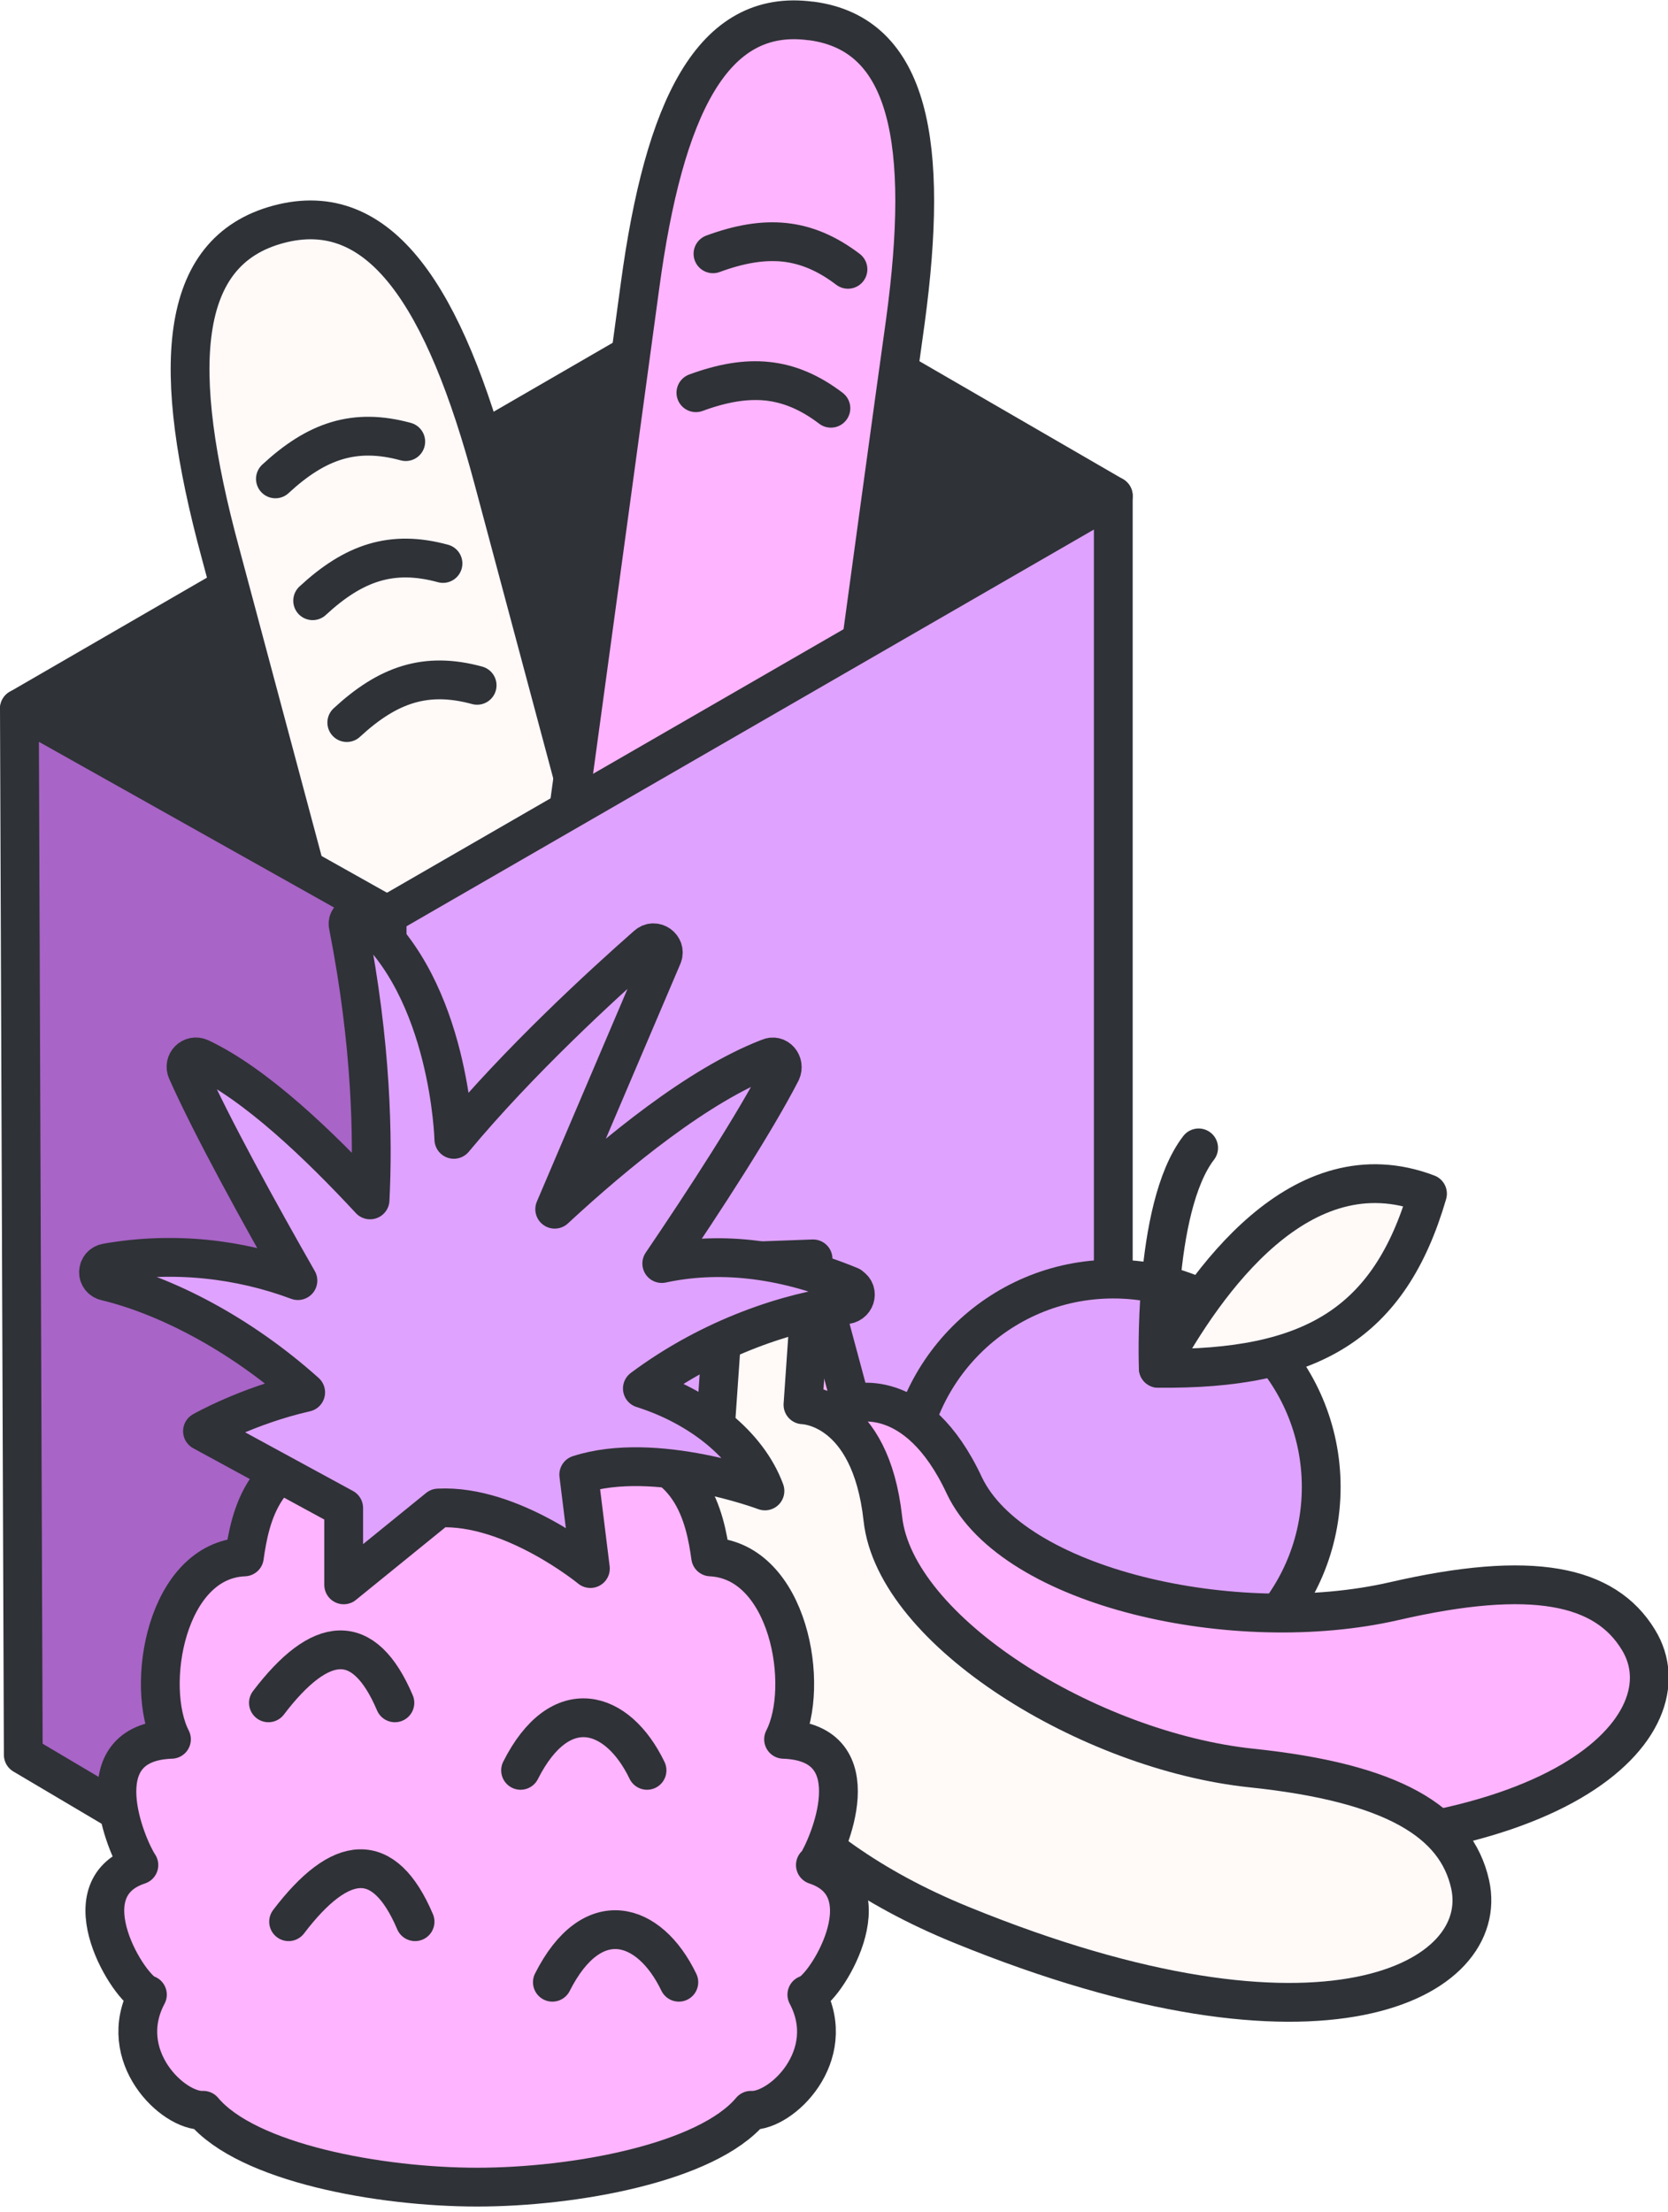 <svg width="215" height="285" viewBox="0 0 215 285" fill="none" xmlns="http://www.w3.org/2000/svg">
<g clip-path="url(#clip0_1_1498)">
<path d="M96.7 36.8L143.5 63.9L49.9 117.9L2.5 91.3L96.7 36.8Z" fill="#2F3237" stroke="#2F3237" stroke-width="5" stroke-linejoin="round"/>
<path d="M35.9 28.9C22.8 32.4 22 47.6 28.4 71.2C34.7 94.8 54.5 168.7 54.5 168.7L72.1 164L89.7 159.3C89.7 159.3 69.9 85.4 63.6 61.8C57.3 38.2 49 25.4 35.9 28.9Z" fill="#FFF9F8" stroke="#2F3237" stroke-width="5" stroke-linejoin="round"/>
<path d="M35.5 61.7C40.8 56.8 45.7 55.1 52.3 56.9Z" fill="#FFF9F8"/>
<path d="M35.5 61.7C40.8 56.8 45.7 55.1 52.3 56.9" stroke="#2F3237" stroke-width="5" stroke-linecap="round" stroke-linejoin="round"/>
<path d="M40.3 77.4C45.6 72.5 50.5 70.8 57.1 72.6Z" fill="#FFF9F8"/>
<path d="M40.3 77.4C45.6 72.5 50.5 70.8 57.1 72.6" stroke="#2F3237" stroke-width="5" stroke-linecap="round" stroke-linejoin="round"/>
<path d="M44.7 93.1C50 88.2 54.9 86.5 61.5 88.3Z" fill="#FFF9F8"/>
<path d="M44.7 93.1C50 88.2 54.9 86.5 61.5 88.3" stroke="#2F3237" stroke-width="5" stroke-linecap="round" stroke-linejoin="round"/>
<path d="M104.5 2.7C91.8 1 85.6 13.9 82.5 36.8C79.4 59.7 69.6 131.3 69.6 131.3L86.7 133.6L103.8 135.9C103.8 135.9 113.5 64.3 116.7 41.4C119.8 18.5 117.3 4.4 104.6 2.7H104.5Z" fill="#FFB4FF" stroke="#2F3237" stroke-width="5" stroke-linejoin="round"/>
<path d="M89.7 50.6C96.5 48.1 101.7 48.5 107.1 52.6Z" fill="#FFF9F8"/>
<path d="M89.7 50.6C96.5 48.1 101.7 48.5 107.1 52.6" stroke="#2F3237" stroke-width="5" stroke-linecap="round" stroke-linejoin="round"/>
<path d="M91.9 32.7C98.7 30.2 103.9 30.6 109.3 34.7Z" fill="#FFF9F8"/>
<path d="M91.9 32.7C98.7 30.2 103.9 30.6 109.3 34.7" stroke="#2F3237" stroke-width="5" stroke-linecap="round" stroke-linejoin="round"/>
<path d="M3 226.1L49.8 253.8L49.9 117.9L2.5 91.3L3 226.1Z" fill="#A864C6" stroke="#2F3237" stroke-width="5" stroke-linejoin="round"/>
<path d="M143.5 63.9L49.9 117.9L49.8 253.8L143.5 199V63.9Z" fill="#DFA2FF" stroke="#2F3237" stroke-width="5" stroke-linejoin="round"/>
<path d="M143.5 218.4C158.301 218.4 170.3 206.401 170.3 191.6C170.3 176.799 158.301 164.8 143.5 164.8C128.699 164.8 116.7 176.799 116.7 191.6C116.7 206.401 128.699 218.4 143.5 218.4Z" fill="#DFA2FF" stroke="#2F3237" stroke-width="5" stroke-linejoin="round"/>
<path d="M94.6 166.6L99.8 186.1C92.9 192 100.4 234.8 150.9 237.6C201.4 240.4 217.8 222.1 211.2 211.3C206.9 204.2 197.5 202.2 179.7 206.3C159.2 211 130.6 204.6 124.3 191.4C118.1 178.1 109.7 180.9 109.7 180.9L104.8 162.7L94.6 166.7V166.6Z" fill="#FFB4FF" stroke="#2F3237" stroke-width="5" stroke-linejoin="round"/>
<path d="M93.7 162.6L92.3 182.7C83.9 186 77 228.9 123.9 248C170.7 267.1 192.2 255.1 189.5 242.8C187.7 234.7 179.5 229.7 161.3 227.8C140.4 225.6 115.4 210.2 113.8 195.7C112.2 181.1 103.5 181 103.5 181L104.8 162.2L93.8 162.6H93.7Z" fill="#FFF9F8" stroke="#2F3237" stroke-width="5" stroke-linejoin="round"/>
<path d="M105.2 240.3C106.7 238.1 112.7 224.5 101 224.1C104.5 217.3 101.7 201.1 91.6 200.6C90.9 195.6 89.2 186.8 78 186.8H45.1C33.9 186.8 32.2 195.6 31.5 200.6C21.4 201 18.6 217.3 22.1 224.1C10.5 224.5 16.4 238.1 17.9 240.3C8.5 243.4 16.8 256.5 19 257C14.8 264.9 22.3 272.1 26.2 271.9C31.9 278.7 49 281.8 61.5 281.8C74 281.8 91.1 278.7 96.8 271.9C100.7 272.1 108.2 264.9 104 257C106.2 256.6 114.5 243.4 105.1 240.3H105.2Z" fill="#FFB4FF" stroke="#2F3237" stroke-width="5" stroke-linejoin="round"/>
<path d="M109.6 165.7C100.4 161.9 92.3 161.3 85.3 162.8C90.8 154.7 97.3 144.7 100.7 138.1C101.2 137 100.2 135.8 99.1 136.3C90 139.8 79.5 148.4 71.5 155.8L85.4 123.2C85.9 122 84.4 120.9 83.4 121.8C77.6 126.9 66.9 136.7 58.5 146.8C58.5 146.8 58 127.5 46.9 118.2C46.1 117.5 44.6 118.2 44.9 119.3C47.9 134.6 48.1 146.7 47.7 154.6C41.2 147.6 33 139.7 25.8 136.3C24.7 135.8 23.6 136.9 24.1 138C27.3 145.2 33.6 156.6 38.4 165C30.9 162.2 22.4 161.2 13.8 162.7C12.4 162.9 12.3 164.8 13.7 165.1C21.2 166.9 30.8 171.7 39.4 179.4C31.9 181.1 26.1 184.4 26.1 184.4L44.3 194.3V204.2L56.5 194.3C66 193.8 76.1 202.1 76.1 202.1L74.6 190C84.5 186.8 98.6 192.1 98.6 192.1C96.4 186.1 90.1 181.2 82.8 178.9C91.8 172.2 101.8 169 109.1 168.1C110.4 167.9 110.7 166.2 109.5 165.7H109.6Z" fill="#DFA2FF" stroke="#2F3237" stroke-width="5" stroke-linejoin="round"/>
<path d="M34.6 219.4C41.3 210.6 46.9 210 50.9 219.4" stroke="#2F3237" stroke-width="5" stroke-linecap="round" stroke-linejoin="round"/>
<path d="M67.1 228.1C72.2 218 79.6 220.2 83.4 228.1" stroke="#2F3237" stroke-width="5" stroke-linecap="round" stroke-linejoin="round"/>
<path d="M37.2 247.6C43.9 238.8 49.5 238.2 53.5 247.6" stroke="#2F3237" stroke-width="5" stroke-linecap="round" stroke-linejoin="round"/>
<path d="M71.2 255.4C76.3 245.3 83.7 247.5 87.5 255.4" stroke="#2F3237" stroke-width="5" stroke-linecap="round" stroke-linejoin="round"/>
<path d="M149.3 176.3C155.4 165.1 167.7 147.6 184 153.8C179.1 170.6 169 176.5 149.3 176.3Z" fill="#FFF9F8" stroke="#2F3237" stroke-width="5" stroke-linejoin="round"/>
<path d="M149.3 176.3C149.3 176.3 148.5 155.7 154.5 147.9Z" fill="#FFB4FF"/>
<path d="M149.3 176.3C149.3 176.3 148.5 155.7 154.5 147.9" stroke="#2F3237" stroke-width="5" stroke-linecap="round" stroke-linejoin="round"/>
</g>
<defs>
<clipPath id="clip0_1_1498">
<rect width="215" height="284.3" fill="white"/>
</clipPath>
</defs>
</svg>
